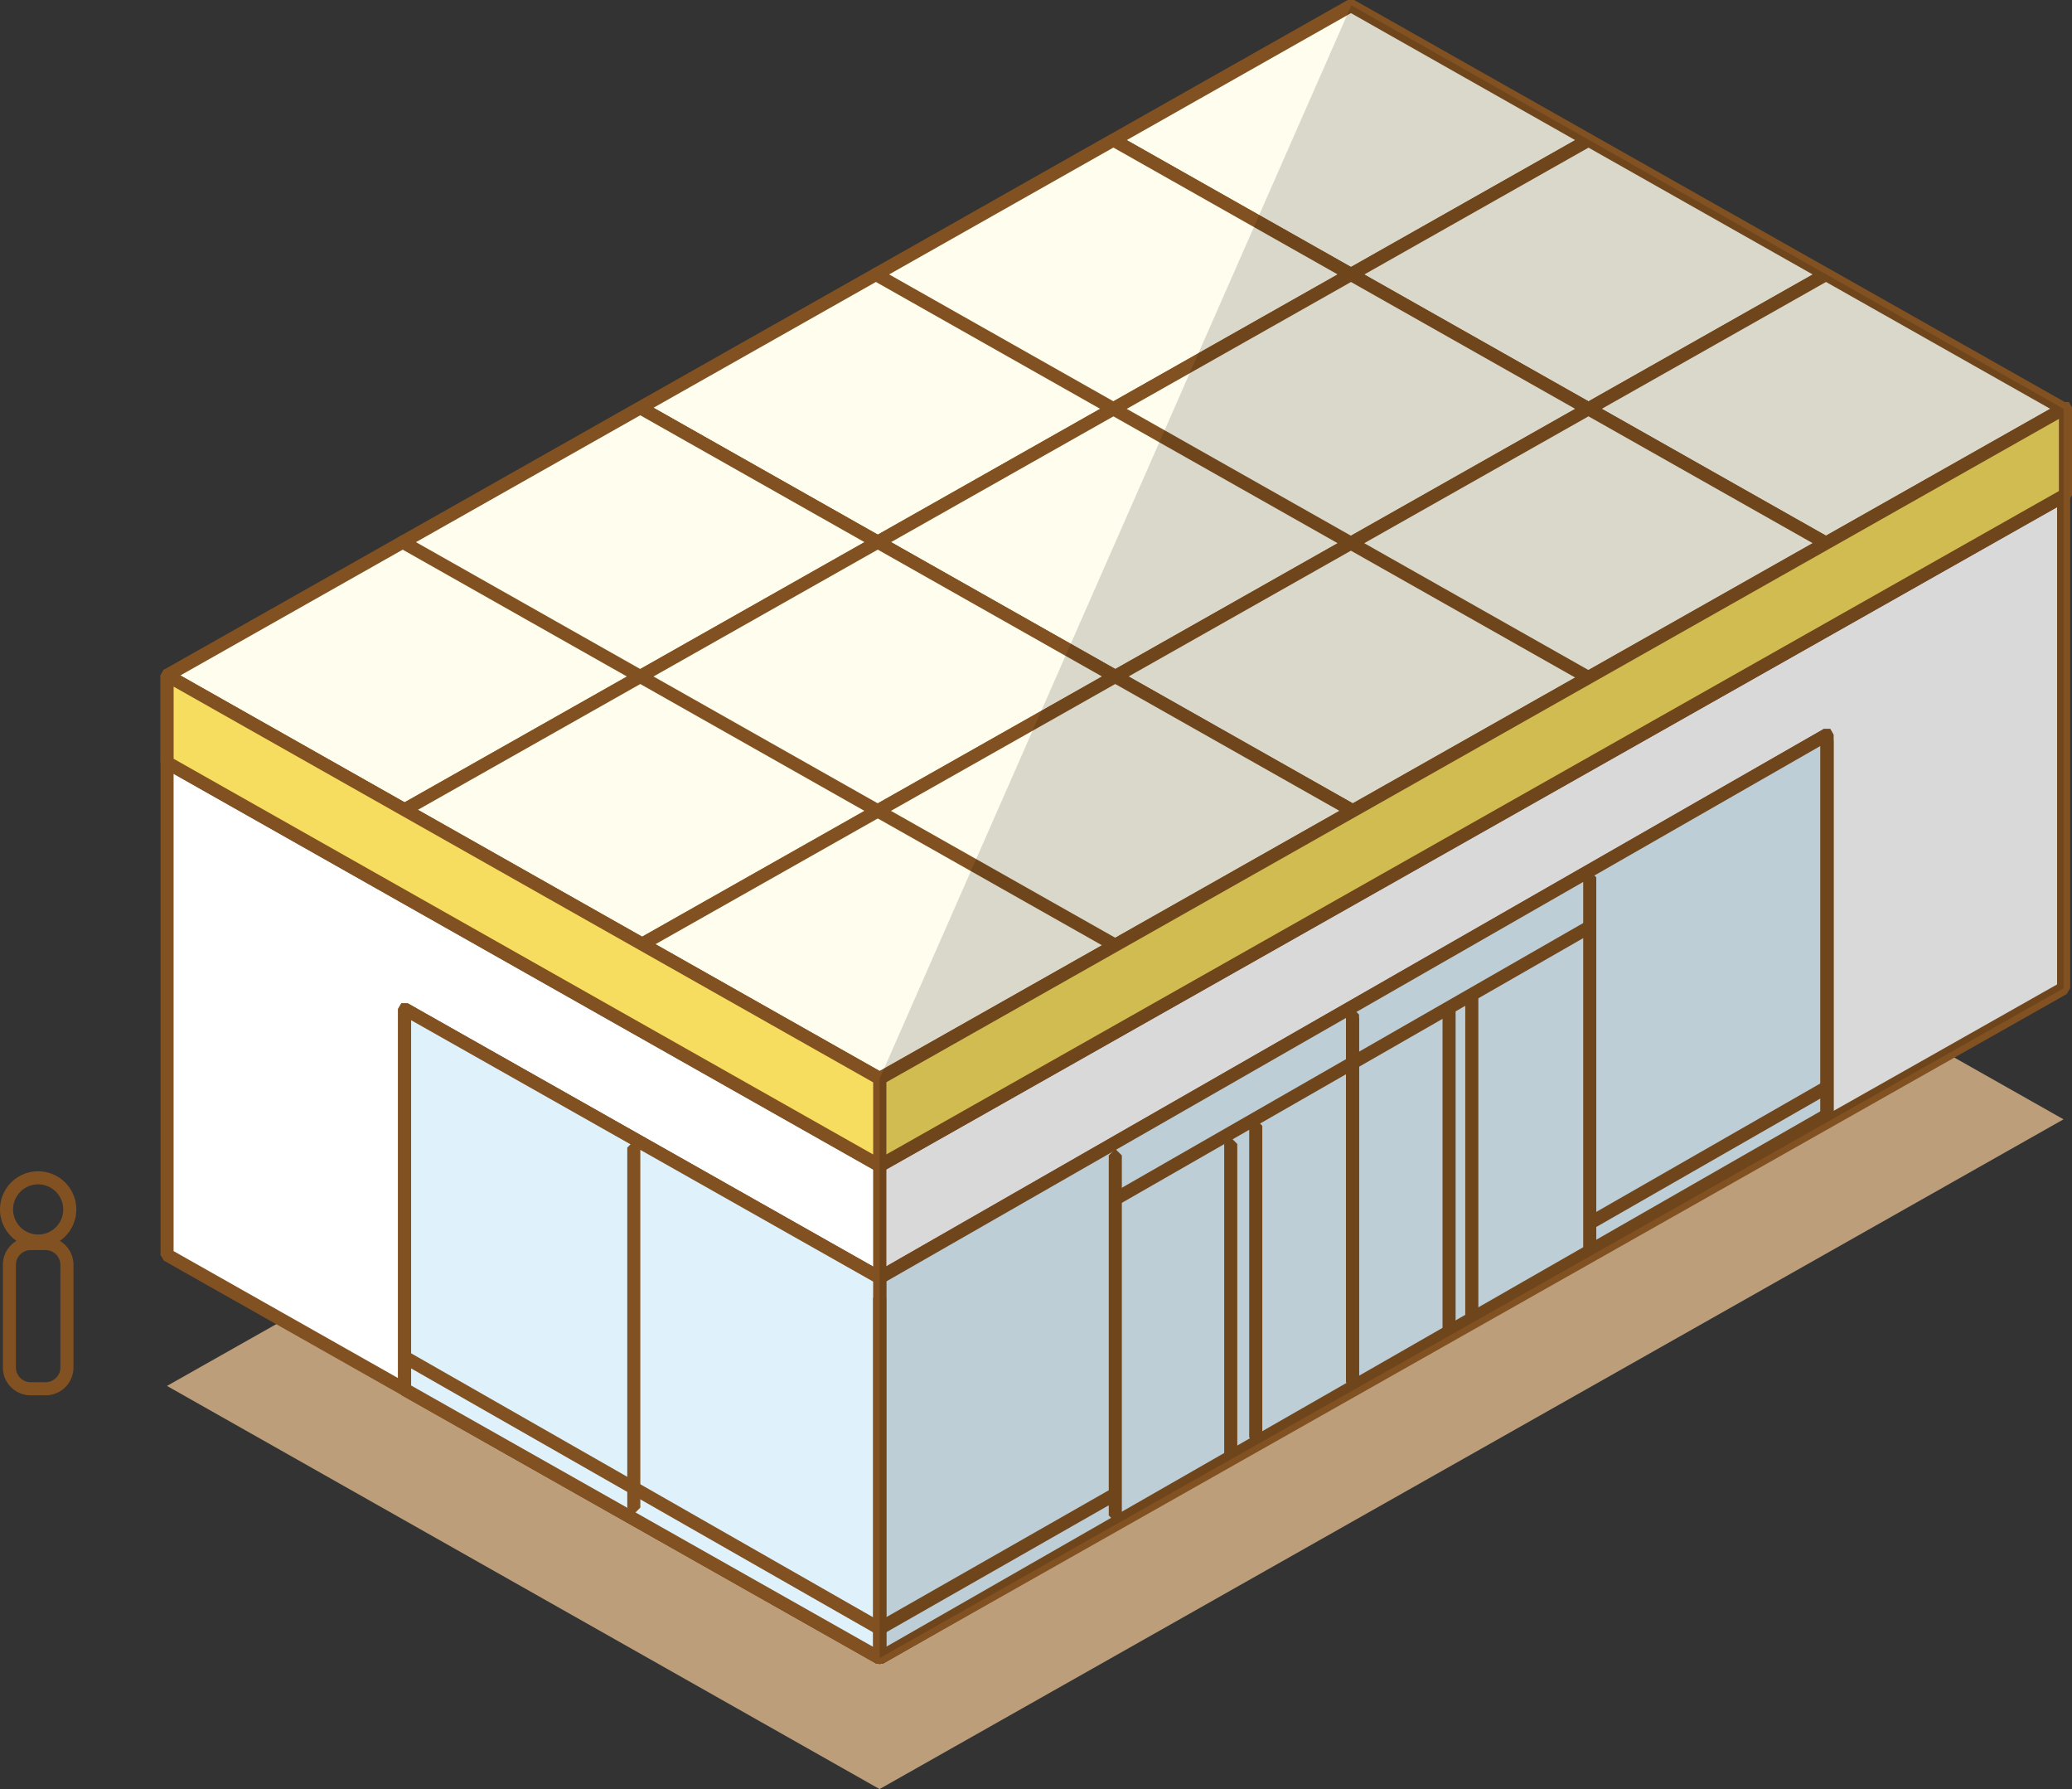 <svg xmlns="http://www.w3.org/2000/svg" width="139.007" height="120" viewBox="0 0 139.007 120">
  <rect x="0" y="0" width="139.007" height="120" fill="#333333" stroke="none"/>
  <g id="グループ_3479" data-name="グループ 3479" transform="translate(-935.046 -519.219)">
    <path id="パス_449" data-name="パス 449" d="M935.485,549.523h-.439a2.56,2.56,0,1,1,2.56,2.56,2.561,2.561,0,0,1-2.56-2.56h.878a1.682,1.682,0,1,0,1.682-1.682,1.68,1.68,0,0,0-1.682,1.682Z" transform="translate(0 50.816)" fill="#825121"/>
    <path id="パス_450" data-name="パス 450" d="M939.412,557.276h.439a1.864,1.864,0,0,1-1.857,1.858h-1.022a1.86,1.86,0,0,1-1.857-1.858v-6.9a1.858,1.858,0,0,1,1.857-1.858h1.022a1.864,1.864,0,0,1,1.857,1.858v6.9h-.878v-6.9a.989.989,0,0,0-.98-.98h-1.022a.986.986,0,0,0-.98.98v6.9a.987.987,0,0,0,.98.98h1.022a.993.993,0,0,0,.98-.98Z" transform="translate(0.124 53.67)" fill="#825121"/>
    <path id="パス_451" data-name="パス 451" d="M1018.43,536.185l-15.936,9.013-15.809,8.942-15.937,9.01-15.809,8.942L939,581.1l15.936,9.013L939,581.1l15.936,9.013,15.937,9.013,15.933,9.013,15.812-8.942,15.933-9.013,15.812-8.939,15.936-9.013,15.936-9.013Z" transform="translate(7.249 31.075)" fill="#bc9f7a"/>
    <path id="パス_452" data-name="パス 452" d="M1018.43,521.418h0l-15.936,9.013-15.809,8.942-15.937,9.011-15.809,8.942L939,566.339l15.936,9.013L939,566.339l15.936,9.013,15.937,9.013,15.933,9.013,15.812-8.942,15.933-9.013,15.812-8.939,15.936-9.016,15.936-9.01Z" transform="translate(7.249 4.029)" fill="#825121"/>
    <path id="パス_453" data-name="パス 453" d="M983.035,535.244v5.845L967.1,550.1v-5.844Z" transform="translate(58.707 29.351)" fill="#f4f9ed"/>
    <path id="パス_454" data-name="パス 454" d="M983.318,535.491h.439v5.845l-.223.382L967.6,550.73l-.437,0-.218-.379V544.5l.223-.382,15.936-9.013.437,0,.218.379h-.439l.216.382-15.714,8.887V549.6l15.058-8.516v-5.589h.439l.216.382Z" transform="translate(58.423 29.104)" fill="#825121"/>
    <path id="パス_455" data-name="パス 455" d="M977.4,538.426v5.845l-15.934,9.016v-5.847Z" transform="translate(48.401 35.181)" fill="#f4f9ed"/>
    <path id="パス_456" data-name="パス 456" d="M977.689,538.673h.439v5.845l-.223.382-15.934,9.016-.437,0-.218-.379v-5.847l.223-.382,15.934-9.013.437,0,.218.379h-.439l.216.382-15.711,8.887v4.838l15.056-8.519v-5.589h.439l.216.382Z" transform="translate(48.117 34.933)" fill="#825121"/>
    <path id="パス_457" data-name="パス 457" d="M988.662,532.061v5.845l-15.936,9.016v-5.847Z" transform="translate(69.015 23.521)" fill="#f4f9ed"/>
    <path id="パス_458" data-name="パス 458" d="M988.946,532.308h.439v5.845l-.223.382-15.936,9.015-.437,0-.218-.379v-5.847l.223-.382,15.936-9.013.437,0,.218.379h-.439l.216.382-15.714,8.887v4.838l15.058-8.519v-5.589h.439l.216.382Z" transform="translate(68.731 23.274)" fill="#825121"/>
    <path id="パス_459" data-name="パス 459" d="M994.29,528.877v5.845l-15.936,9.016V537.89Z" transform="translate(79.323 17.691)" fill="#f4f9ed"/>
    <path id="パス_460" data-name="パス 460" d="M994.574,529.125h.439v5.845l-.223.382-15.936,9.015-.437,0-.218-.379v-5.847l.223-.382,15.936-9.013.437,0,.218.379h-.439l.216.382-15.714,8.887v4.839l15.059-8.519v-5.589h.439l.216.382Z" transform="translate(79.039 17.444)" fill="#825121"/>
    <path id="パス_461" data-name="パス 461" d="M939.288,535.465h.438v5.589l15.058,8.519v-4.838l-15.713-8.887.217-.382h0l.216-.382L955.44,544.1l.223.382v5.847l-.218.379-.437,0-15.936-9.016-.223-.382v-5.845l.218-.379.437,0Z" transform="translate(6.965 29.058)" fill="#825121"/>
    <path id="パス_462" data-name="パス 462" d="M944.916,538.648h.438v5.589l15.058,8.517v-4.836L944.7,539.031l.217-.382h0l.216-.382,15.936,9.013.223.382v5.844l-.218.379-.437,0L944.7,544.875l-.223-.382v-5.845l.218-.379.437,0Z" transform="translate(17.273 34.888)" fill="#825121"/>
    <path id="パス_463" data-name="パス 463" d="M950.544,541.831h.438v5.589l15.058,8.519V551.1l-15.713-8.887.217-.382h0l.216-.382,15.936,9.013.223.382v5.847l-.218.379-.437,0-15.936-9.016-.223-.382v-5.845l.218-.379.437,0Z" transform="translate(27.581 40.717)" fill="#825121"/>
    <path id="パス_464" data-name="パス 464" d="M971.823,541.584v5.845l-15.936,9.016V550.6Z" transform="translate(38.173 40.964)" fill="#f4f9ed"/>
    <path id="パス_465" data-name="パス 465" d="M972.108,541.831h.439v5.845l-.223.382-15.936,9.016-.437,0-.218-.379v-5.847l.223-.382,15.936-9.013.437,0,.218.379h-.439l.216.382L956.61,551.1v4.838l15.058-8.519v-5.589h.439l.216.382Z" transform="translate(37.889 40.717)" fill="#825121"/>
    <path id="パス_466" data-name="パス 466" d="M950.215,534.707l15.936-9.013,15.937,9.013-15.937,9.013Z" transform="translate(27.784 11.861)" fill="#fffeee"/>
    <path id="パス_467" data-name="パス 467" d="M950.5,534.954l-.216-.382,15.936-9.013h.432l15.936,9.013.223.382-.223.382-15.936,9.013h-.432l-15.936-9.013-.223-.382.223-.382.216.382.216-.382,15.72,8.891,15.044-8.509-15.044-8.509-15.72,8.89-.216-.382.216-.382Z" transform="translate(27.5 11.614)" fill="#825121"/>
    <path id="パス_468" data-name="パス 468" d="M961.426,528.367l15.936-9.013,15.936,9.013-15.936,9.013Z" transform="translate(48.318 0.247)" fill="#fffeee"/>
    <path id="パス_469" data-name="パス 469" d="M961.71,528.614l-.216-.382,15.936-9.013h.432l15.936,9.013.223.382L993.8,529l-15.936,9.013h-.432L961.494,529l-.223-.382.223-.382.216.382.216-.382,15.72,8.891,15.044-8.509L977.646,520.1,961.926,529l-.216-.382.216-.382Z" transform="translate(48.034)" fill="#825121"/>
    <path id="パス_470" data-name="パス 470" d="M955.8,531.549l15.936-9.013,15.937,9.013-15.937,9.013Z" transform="translate(38.01 6.077)" fill="#fffeee"/>
    <path id="パス_471" data-name="パス 471" d="M956.082,531.8l-.216-.382L971.8,522.4h.432l15.936,9.013.223.382-.223.382-15.936,9.013H971.8l-15.936-9.013-.223-.382.223-.382.216.382.216-.382,15.72,8.891,15.044-8.509-15.044-8.509-15.72,8.891-.216-.382.216-.382Z" transform="translate(37.726 5.83)" fill="#825121"/>
    <path id="パス_472" data-name="パス 472" d="M955.843,537.891l15.936-9.013,15.933,9.013L971.779,546.9Z" transform="translate(38.092 17.691)" fill="#fffeee"/>
    <path id="パス_473" data-name="パス 473" d="M956.127,538.138l-.216-.382,15.936-9.013h.432l15.933,9.013.222.382-.222.382-15.933,9.013h-.432l-15.936-9.013-.223-.382.223-.382.216.382.216-.382,15.72,8.891,15.042-8.509-15.042-8.509-15.72,8.89-.216-.382.216-.382Z" transform="translate(37.808 17.444)" fill="#825121"/>
    <path id="パス_474" data-name="パス 474" d="M967.054,531.549l15.936-9.013,15.936,9.013-15.936,9.013Z" transform="translate(58.626 6.077)" fill="#fffeee"/>
    <path id="パス_475" data-name="パス 475" d="M967.338,531.8l-.216-.382,15.936-9.013h.432l15.936,9.013.223.382-.223.382-15.936,9.013h-.432l-15.936-9.013-.223-.382.223-.382.216.382.216-.382,15.72,8.891,15.044-8.509-15.044-8.509-15.72,8.891-.216-.382.216-.382Z" transform="translate(58.342 5.83)" fill="#825121"/>
    <path id="パス_476" data-name="パス 476" d="M961.426,534.733l15.936-9.013,15.936,9.013-15.936,9.013Z" transform="translate(48.318 11.907)" fill="#fffeee"/>
    <path id="パス_477" data-name="パス 477" d="M961.71,534.98l-.216-.382,15.936-9.013h.432L993.8,534.6l.223.382-.223.382-15.936,9.013h-.432l-15.936-9.013-.223-.382.223-.382.216.382.216-.382,15.72,8.891,15.044-8.509-15.044-8.509-15.72,8.891-.216-.382.216-.382Z" transform="translate(48.034 11.66)" fill="#825121"/>
    <path id="パス_478" data-name="パス 478" d="M961.471,541.074l15.933-9.013,15.936,9.013L977.4,550.086Z" transform="translate(48.4 23.521)" fill="#fffeee"/>
    <path id="パス_479" data-name="パス 479" d="M961.755,541.321l-.216-.382,15.933-9.013h.433l15.936,9.013.222.382-.222.382L977.9,550.716h-.433L961.538,541.7l-.223-.382.223-.382.216.382.216-.382,15.717,8.891,15.044-8.509-15.044-8.509-15.717,8.89-.216-.382.216-.382Z" transform="translate(48.116 23.274)" fill="#825121"/>
    <path id="パス_480" data-name="パス 480" d="M972.682,534.733l15.936-9.013,15.936,9.013-15.936,9.013Z" transform="translate(68.934 11.907)" fill="#fffeee"/>
    <path id="パス_481" data-name="パス 481" d="M972.966,534.98l-.216-.382,15.936-9.013h.432l15.936,9.013.223.382-.223.382-15.936,9.013h-.432l-15.936-9.013-.223-.382.223-.382.216.382.216-.382,15.72,8.891,15.044-8.509L988.9,526.471l-15.72,8.891-.216-.382.216-.382Z" transform="translate(68.65 11.66)" fill="#825121"/>
    <path id="パス_482" data-name="パス 482" d="M967.054,537.915,982.99,528.9l15.936,9.013-15.936,9.013Z" transform="translate(58.626 17.737)" fill="#fffeee"/>
    <path id="パス_483" data-name="パス 483" d="M967.338,538.162l-.216-.382,15.936-9.013h.432l15.936,9.013.223.382-.223.382-15.936,9.013h-.432l-15.936-9.013-.223-.382.223-.382.216.382.216-.382,15.72,8.891,15.044-8.509-15.044-8.509-15.72,8.89-.216-.382.216-.382Z" transform="translate(58.342 17.49)" fill="#825121"/>
    <path id="パス_484" data-name="パス 484" d="M939,541.048l15.936-9.013,15.936,9.013-15.936,9.013Z" transform="translate(7.249 23.475)" fill="#fffeee"/>
    <path id="パス_485" data-name="パス 485" d="M939.288,541.295l-.217-.382,15.936-9.013h.432l15.937,9.013.223.382-.223.382L955.44,550.69h-.432l-15.936-9.013-.223-.382.223-.382.217.382.216-.382,15.72,8.891,15.045-8.509-15.045-8.508-15.72,8.89-.216-.382.216-.382Z" transform="translate(6.965 23.228)" fill="#825121"/>
    <path id="パス_486" data-name="パス 486" d="M944.587,537.891l15.936-9.013,15.937,9.013L960.523,546.9Z" transform="translate(17.476 17.691)" fill="#fffeee"/>
    <path id="パス_487" data-name="パス 487" d="M944.871,538.138l-.216-.382,15.936-9.013h.432l15.936,9.013.223.382-.223.382-15.936,9.013h-.432l-15.936-9.013-.223-.382.223-.382.216.382.216-.382,15.72,8.891,15.044-8.509-15.044-8.509-15.72,8.89-.216-.382.216-.382Z" transform="translate(17.192 17.444)" fill="#825121"/>
    <path id="パス_488" data-name="パス 488" d="M944.632,544.231l15.936-9.013,15.936,9.013-15.936,9.013Z" transform="translate(17.557 29.305)" fill="#fffeee"/>
    <path id="パス_489" data-name="パス 489" d="M944.916,544.478l-.217-.382,15.936-9.013h.432L977,544.1l.223.382-.223.382-15.937,9.013h-.432L944.7,544.86l-.223-.382.223-.382.217.382.216-.382,15.72,8.891,15.045-8.509-15.045-8.508-15.72,8.89-.216-.382.216-.382Z" transform="translate(17.273 29.058)" fill="#825121"/>
    <path id="パス_490" data-name="パス 490" d="M950.215,541.074l15.936-9.013,15.937,9.013-15.937,9.013Z" transform="translate(27.784 23.521)" fill="#fffeee"/>
    <path id="パス_491" data-name="パス 491" d="M950.5,541.321l-.216-.382,15.936-9.013h.432l15.936,9.013.223.382-.223.382-15.936,9.013h-.432L950.283,541.7l-.223-.382.223-.382.216.382.216-.382,15.72,8.891,15.044-8.509-15.044-8.509-15.72,8.89-.216-.382.216-.382Z" transform="translate(27.5 23.274)" fill="#825121"/>
    <path id="パス_492" data-name="パス 492" d="M950.26,547.414,966.2,538.4l15.937,9.013L966.2,556.427Z" transform="translate(27.865 35.134)" fill="#fffeee"/>
    <path id="パス_493" data-name="パス 493" d="M950.544,547.661l-.217-.382,15.936-9.013h.432l15.937,9.013.223.382-.223.382L966.7,557.056h-.432l-15.936-9.013-.223-.382.223-.382.217.382.216-.382,15.72,8.891,15.045-8.509-15.045-8.508-15.72,8.89-.216-.382.216-.382Z" transform="translate(27.581 34.887)" fill="#825121"/>
    <path id="パス_494" data-name="パス 494" d="M955.843,544.256l15.936-9.013,15.933,9.013-15.933,9.013Z" transform="translate(38.092 29.351)" fill="#fffeee"/>
    <path id="パス_495" data-name="パス 495" d="M956.127,544.5l-.216-.382,15.936-9.013h.432l15.933,9.013.222.382-.222.382L972.279,553.9h-.432l-15.936-9.013-.223-.382.223-.382.216.382.216-.382,15.72,8.891L987.1,544.5l-15.042-8.508-15.72,8.89-.216-.382.216-.382Z" transform="translate(37.808 29.104)" fill="#825121"/>
    <path id="パス_496" data-name="パス 496" d="M1035.314,563.986l-79.427,44.921V575.888l79.427-44.921Z" transform="translate(38.174 21.519)" fill="#fff"/>
    <path id="パス_497" data-name="パス 497" d="M1035.6,564.233l.216.382-79.427,44.92-.437,0-.218-.379V576.135l.223-.382,79.427-44.921.437,0,.218.379v33.019l-.223.382-.216-.382h-.439V531.967L956.61,576.392V608.4l78.772-44.55.216.382h0Z" transform="translate(37.89 21.272)" fill="#825121"/>
    <path id="パス_498" data-name="パス 498" d="M1019.443,562.13l-63.555,36.423v-25.51l63.555-36.423Z" transform="translate(38.173 31.873)" fill="#f4f9ed"/>
    <path id="パス_499" data-name="パス 499" d="M1019.727,562.376l.218.381L956.389,599.18h-.438l-.219-.38v-25.51l.22-.381,63.555-36.422h.438l.219.38v25.51l-.22.381-.218-.381h-.439V537.624l-62.678,35.92v24.5l62.9-36.047.219.381h0Z" transform="translate(37.889 31.627)" fill="#825121"/>
    <path id="パス_500" data-name="パス 500" d="M1019.443,562.13l-63.555,36.423v-25.51l63.555-36.423Z" transform="translate(38.173 31.873)" fill="#dff2fc"/>
    <path id="パス_501" data-name="パス 501" d="M1019.727,562.376l.218.381L956.389,599.18h-.438l-.219-.38v-25.51l.22-.381,63.555-36.422h.438l.219.38v25.51l-.22.381-.218-.381h-.439V537.624l-62.678,35.92v24.5l62.9-36.047.219.381h0Z" transform="translate(37.889 31.627)" fill="#825121"/>
    <line id="線_46" data-name="線 46" y2="21.515" transform="translate(1033.787 585.875)" fill="#dff2fc"/>
    <path id="パス_502" data-name="パス 502" d="M970.64,543.043v21.515L970.2,565l-.439-.439V543.043l.439-.439.439.439" transform="translate(63.586 42.832)" fill="#825121"/>
    <line id="線_47" data-name="線 47" y1="20.903" transform="translate(1017.615 595.947)" fill="#dff2fc"/>
    <path id="パス_503" data-name="パス 503" d="M964.051,567.5V546.6l.439-.439.438.439v20.9l-.438.439-.439-.439" transform="translate(53.125 49.347)" fill="#825121"/>
    <path id="パス_504" data-name="パス 504" d="M939,570.3l47.808,27.039V564.322L939,537.283Z" transform="translate(7.249 33.086)" fill="#fff"/>
    <path id="パス_505" data-name="パス 505" d="M939.288,570.549l.216-.382,47.154,26.669v-32.01l-46.931-26.543v32.266h-.438l.216-.382-.216.382h-.439V537.53l.218-.379.437,0,47.809,27.039.223.382v33.019l-.218.379-.437,0-47.809-27.039-.223-.382Z" transform="translate(6.965 32.839)" fill="#825121"/>
    <path id="パス_506" data-name="パス 506" d="M944.632,568.628,976.5,586.654v-25.51l-31.872-18.026Z" transform="translate(17.557 43.774)" fill="#f4f9ed"/>
    <path id="パス_507" data-name="パス 507" d="M944.916,568.875l.216-.382,31.218,17.656v-24.5l-30.995-17.529v24.757h-.438l.216-.382-.216.382h-.439v-25.51l.218-.379.437,0L977,561.009l.223.382V586.9l-.218.379-.437,0L944.7,569.257l-.223-.382Z" transform="translate(17.273 43.527)" fill="#825121"/>
    <path id="パス_508" data-name="パス 508" d="M944.632,568.628,976.5,586.654v-25.51l-31.872-18.026Z" transform="translate(17.557 43.774)" fill="#dff2fc"/>
    <path id="パス_509" data-name="パス 509" d="M944.916,568.875l.216-.382,31.218,17.656v-24.5l-30.995-17.529v24.757h-.438l.216-.382-.216.382h-.439v-25.51l.218-.379.437,0L977,561.009l.223.382V586.9l-.218.379-.437,0L944.7,569.257l-.223-.382Z" transform="translate(17.273 43.527)" fill="#825121"/>
    <line id="線_48" data-name="線 48" y2="24.148" transform="translate(977.566 596.188)" fill="#f4f9ed"/>
    <path id="パス_510" data-name="パス 510" d="M950.785,546.685v24.148l-.438.439-.439-.439V546.685l.439-.439.438.439" transform="translate(27.22 49.503)" fill="#825121"/>
    <line id="線_49" data-name="線 49" y2="24.148" transform="translate(994.061 606.278)" fill="#f4f9ed"/>
    <path id="パス_511" data-name="パス 511" d="M956.61,550.248V574.4l-.439.439-.439-.439V550.248l.439-.439.439.439" transform="translate(37.889 56.03)" fill="#825121"/>
    <line id="線_50" data-name="線 50" y2="24.148" transform="translate(1009.871 596.716)" fill="#f4f9ed"/>
    <path id="パス_512" data-name="パス 512" d="M962.193,546.871v24.148l-.439.439-.439-.439V546.871l.439-.439.439.439" transform="translate(48.116 49.844)" fill="#825121"/>
    <line id="線_51" data-name="線 51" y2="24.397" transform="translate(1025.785 587.514)" fill="#f4f9ed"/>
    <path id="パス_513" data-name="パス 513" d="M967.814,543.622v24.4l-.439.439-.439-.439v-24.4l.439-.439.439.439" transform="translate(58.41 43.893)" fill="#825121"/>
    <line id="線_52" data-name="線 52" y2="24.644" transform="translate(1025.785 587.267)" fill="#f4f9ed"/>
    <path id="パス_514" data-name="パス 514" d="M967.814,543.534v24.644l-.439.439-.439-.439V543.534l.439-.439.439.439" transform="translate(58.41 43.733)" fill="#825121"/>
    <line id="線_53" data-name="線 53" y2="24.893" transform="translate(1041.7 578.066)" fill="#f4f9ed"/>
    <path id="パス_515" data-name="パス 515" d="M973.434,540.285v24.893l-.438.439-.439-.439V540.285l.439-.439.438.439" transform="translate(68.704 37.781)" fill="#825121"/>
    <line id="線_54" data-name="線 54" y2="25.139" transform="translate(1057.615 568.864)" fill="#f4f9ed"/>
    <path id="パス_516" data-name="パス 516" d="M979.055,537.035v25.139l-.438.439-.439-.439V537.035l.439-.439.438.439" transform="translate(78.999 31.829)" fill="#825121"/>
    <line id="線_55" data-name="線 55" x1="15.682" y2="8.946" transform="translate(994.059 619.5)" fill="#dff2fc"/>
    <path id="パス_517" data-name="パス 517" d="M972.032,555.261l-15.682,8.946-.6-.163.164-.6L971.6,554.5l.6.163-.164.6" transform="translate(37.926 64.62)" fill="#825121"/>
    <line id="線_56" data-name="線 56" x2="31.702" y2="18.108" transform="translate(962.357 610.338)" fill="#dff2fc"/>
    <path id="パス_518" data-name="パス 518" d="M945.155,551.263l31.7,18.108.163.6-.6.164-31.7-18.108-.163-.6.6-.164" transform="translate(17.419 58.693)" fill="#825121"/>
    <line id="線_57" data-name="線 57" x1="15.73" y2="9.016" transform="translate(1041.718 592.233)" fill="#dff2fc"/>
    <path id="パス_519" data-name="パス 519" d="M988.912,545.632l-15.73,9.016-.6-.162.163-.6,15.73-9.016.6.163-.162.6" transform="translate(68.754 46.983)" fill="#825121"/>
    <line id="線_58" data-name="線 58" y2="21.515" transform="translate(1032.262 586.943)" fill="#dff2fc"/>
    <path id="パス_520" data-name="パス 520" d="M970.1,543.42v21.515l-.438.439-.439-.439V543.42l.439-.439.438.439" transform="translate(62.6 43.523)" fill="#825121"/>
    <line id="線_59" data-name="線 59" y1="20.902" transform="translate(1019.292 594.726)" fill="#dff2fc"/>
    <path id="パス_521" data-name="パス 521" d="M964.643,567.071v-20.9l.439-.439.439.439v20.9l-.439.439-.439-.439" transform="translate(54.21 48.557)" fill="#825121"/>
    <line id="線_60" data-name="線 60" y1="18.337" x2="31.966" transform="translate(1009.849 581.317)" fill="#dff2fc"/>
    <path id="パス_522" data-name="パス 522" d="M961.386,559.352l31.966-18.337.437.761-31.966,18.337" transform="translate(48.244 39.922)" fill="#825121"/>
    <path id="パス_523" data-name="パス 523" d="M955.887,573.871v5.845l79.554-44.991v-5.847Z" transform="translate(38.173 17.69)" fill="#f6dd5f"/>
    <path id="パス_524" data-name="パス 524" d="M956.171,574.118h.439v5.093l78.676-44.5v-4.838l-78.9,44.623-.216-.382h0l-.216-.382,79.554-44.994.437,0,.218.379v5.847l-.223.382-79.554,44.991-.437,0-.218-.379v-5.845l.223-.382Z" transform="translate(37.889 17.443)" fill="#825121"/>
    <path id="パス_525" data-name="パス 525" d="M986.812,562.257V568.1L939,541.065v-5.847Z" transform="translate(7.248 29.305)" fill="#f6dd5f"/>
    <path id="パス_526" data-name="パス 526" d="M987.1,562.5h.439v5.845l-.218.379-.437,0-47.809-27.036-.222-.382v-5.847l.218-.379.437,0,47.809,27.038.223.382H987.1l-.216.382-47.154-26.668v4.838l46.931,26.54V562.5h.439l-.216.382Z" transform="translate(6.964 29.058)" fill="#825121"/>
    <path id="パス_527" data-name="パス 527" d="M1035.314,567.766l-79.427,44.921V573.824l79.427-44.921Z" transform="translate(38.174 17.739)" fill="#040000" opacity="0.15"/>
    <path id="パス_528" data-name="パス 528" d="M987.531,519.344l-31.643,71.989,79.427-44.921Z" transform="translate(38.174 0.23)" fill="#040000" opacity="0.15"/>
  </g>
</svg>
